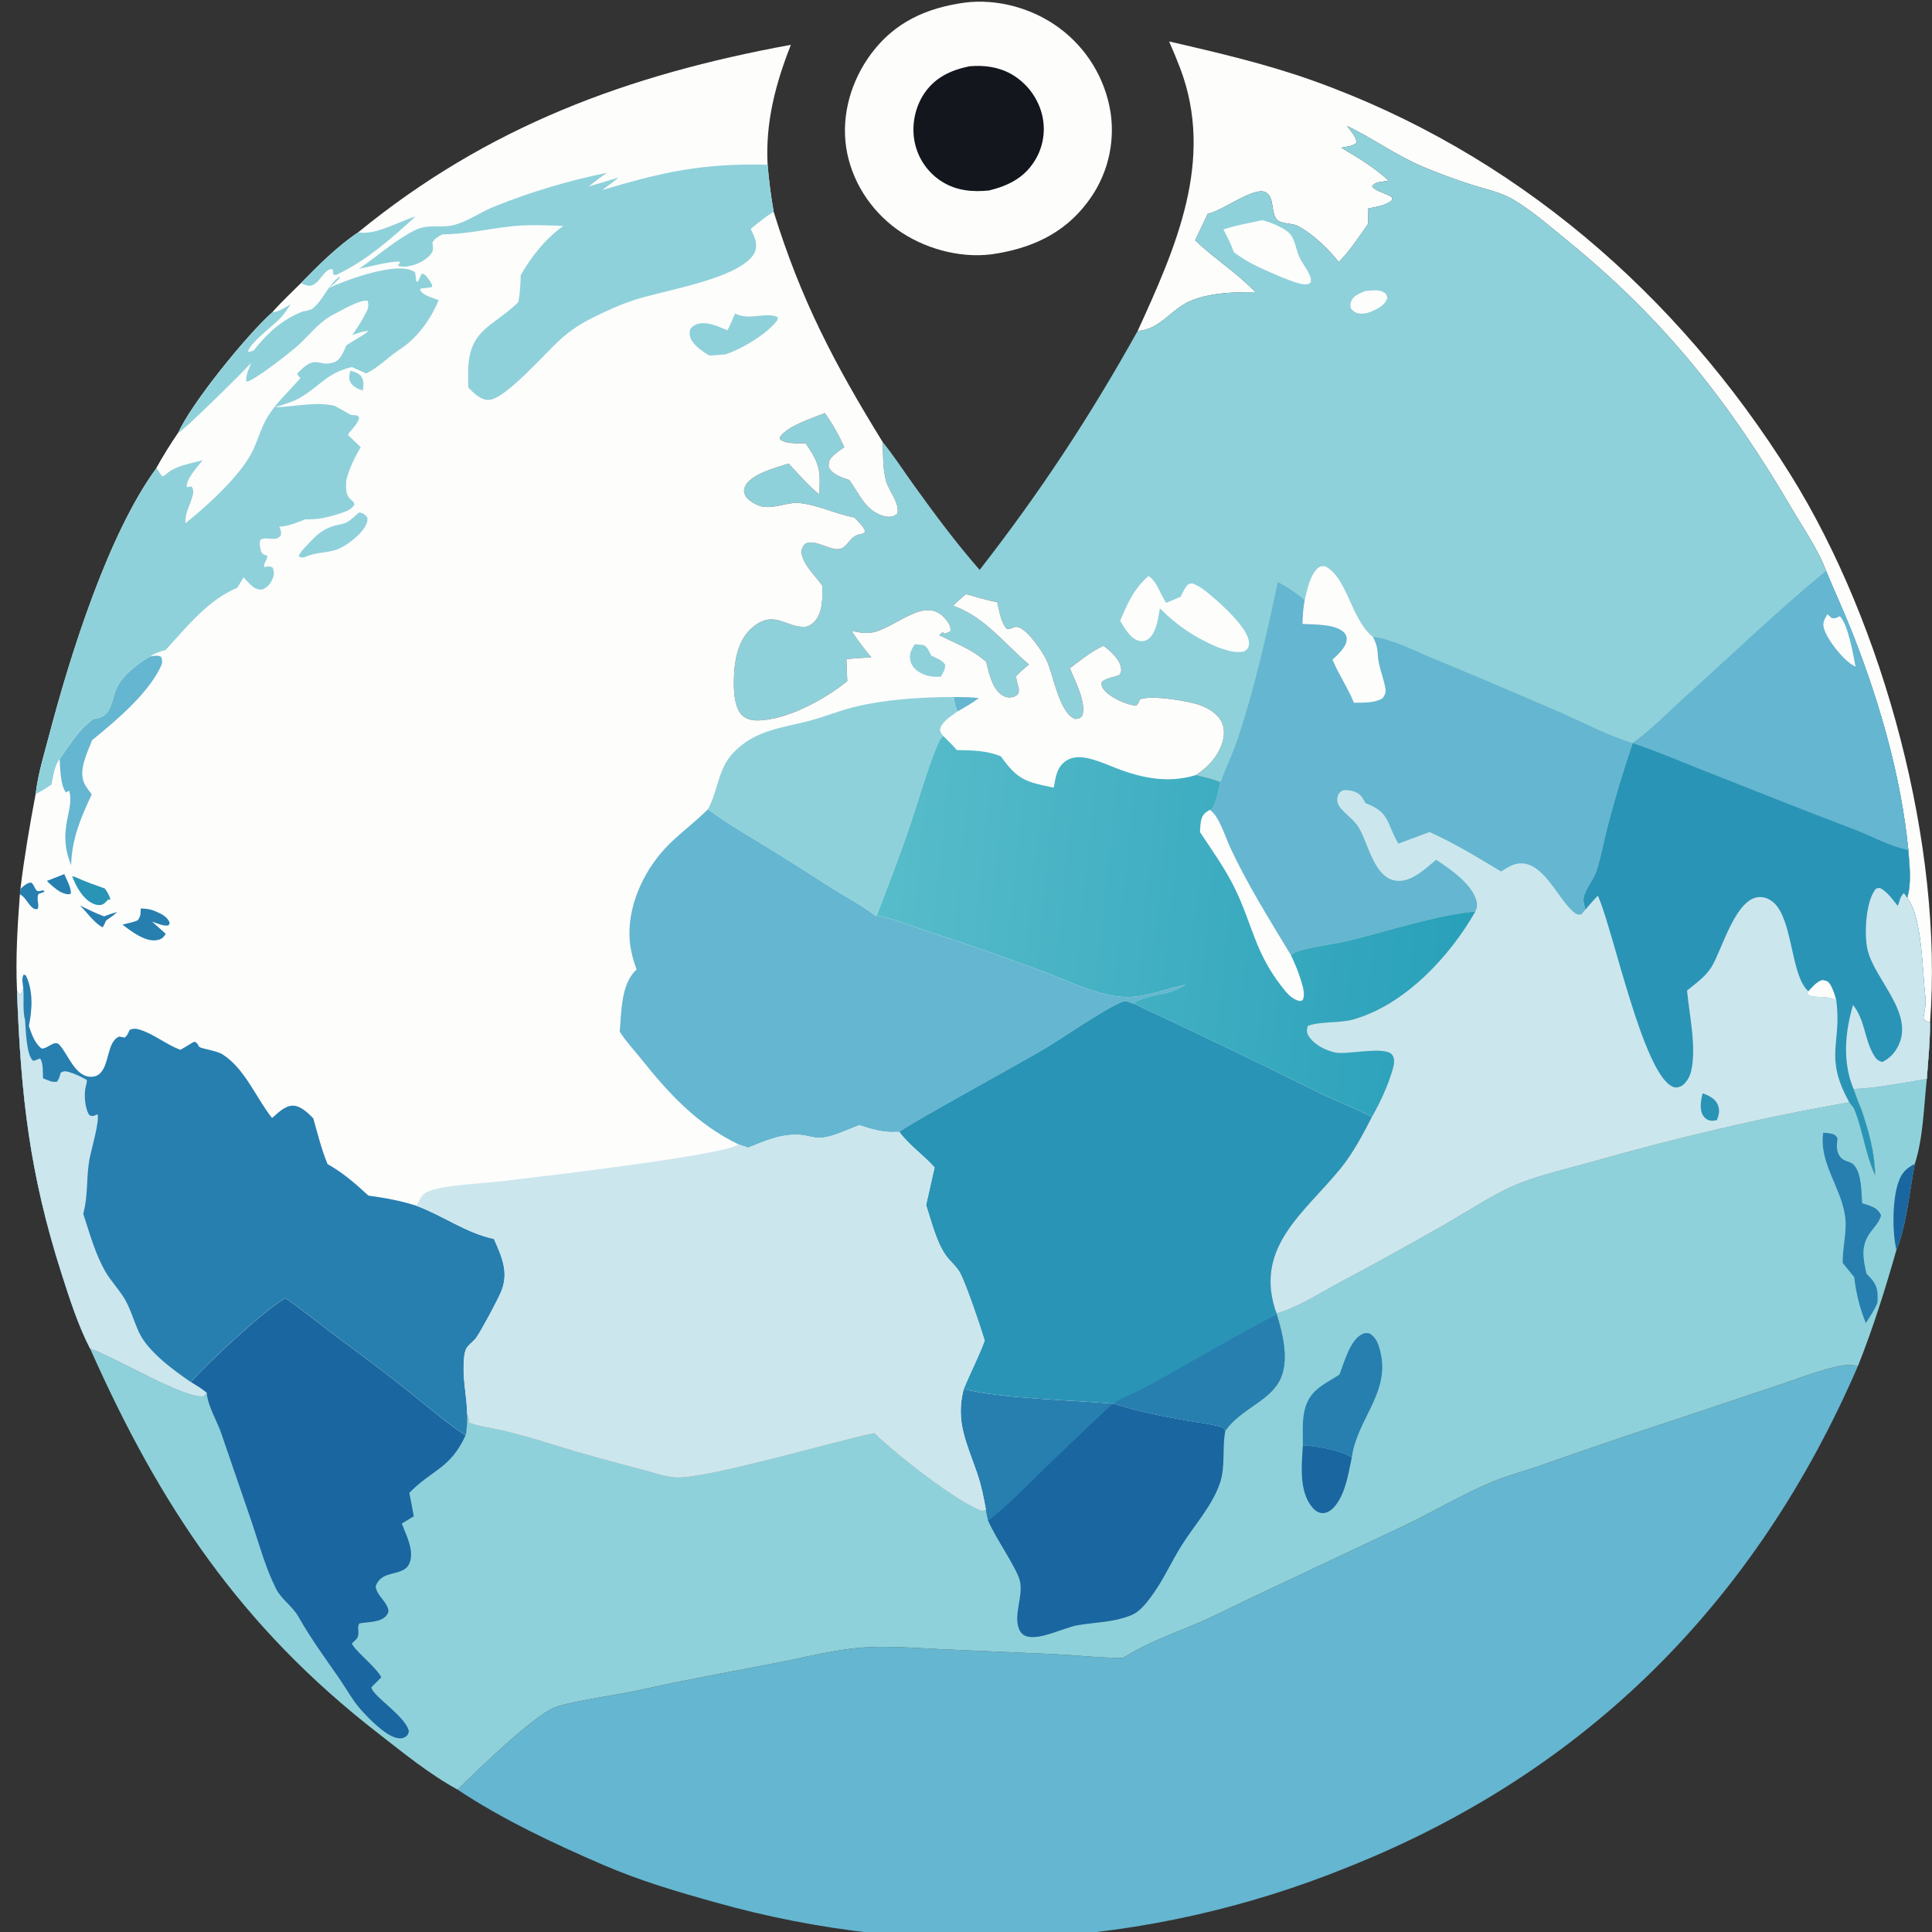 <?xml version="1.0" encoding="UTF-8" standalone="no"?>
<!-- Created with Inkscape (http://www.inkscape.org/) -->

<svg
   width="210mm"
   height="210mm"
   viewBox="0 0 210 210"
   version="1.1"
   id="svg1"
   xmlns="http://www.w3.org/2000/svg"
   xmlns:svg="http://www.w3.org/2000/svg">
  <rect x="0" y="0" width="210" height="210" fill="#333333" stroke="none"/>
  <defs
     id="defs1">
    <linearGradient
       id="gradient_0"
       gradientUnits="userSpaceOnUse"
       x1="679.013"
       y1="507.441"
       x2="478.434"
       y2="486.789"
       gradientTransform="matrix(0.316,0,0,0.315,-55.137,-55.898)">
      <stop
         offset="0"
         stop-color="#29A0BA"
         id="stop89" />
      <stop
         offset="1"
         stop-color="#57BCCA"
         id="stop90" />
    </linearGradient>
  </defs>
  <g
     id="layer1"
     style="display:inline;fill:#000000">
    <path
       fill="#fdfdfc"
       d="m 127.074,4.502 c 5.224,1.21 10.508,2.435 15.565,4.237 21.936,7.819 39.701,23.2 51.972,42.843 10.169,16.278 16.649,40.424 15.174,59.586 -0.35,-0.168 -0.571,-0.175 -0.723,-0.55 0.162,-0.816 0.302,-1.539 0.2,-2.376 -0.313,-2.582 -0.328,-8.694 -1.958,-10.634 0.492,-1.547 0.251,-3.61 0.123,-5.209 -0.773,-7.861 -3.055,-15.815 -5.909,-23.158 -0.937,-2.409 -2.03,-4.776 -3.023,-7.164 -0.827,-2.271 -2.465,-4.632 -3.687,-6.719 -6.775,-11.568 -13.843,-20.553 -24.257,-29.051 -1.906,-1.556 -3.887,-3.305 -6.001,-4.574 -1.454,-0.873 -3.099,-1.167 -4.693,-1.686 -1.749,-0.569 -3.52,-1.213 -5.215,-1.93 -2.879,-1.219 -5.406,-3.071 -8.218,-4.428 0.362,0.529 1.015,1.192 1.028,1.827 -0.417,0.384 -1.117,0.433 -1.664,0.54 1.877,1.12 3.562,2.102 5.176,3.602 -0.354,0.039 -0.721,0.068 -1.069,0.143 -0.358,0.078 -0.548,0.15 -0.756,0.46 0.456,0.593 1.565,0.712 2.192,1.214 l -0.011,0.272 c -0.605,0.579 -1.778,0.744 -2.586,0.907 l -0.017,1.668 c -1.011,1.433 -1.969,2.917 -3.206,4.168 -1.098,-1.423 -2.868,-3.12 -4.479,-3.942 -0.628,-0.32 -1.772,-0.179 -2.227,-0.67 -0.716,-0.773 -0.228,-2.448 -1.252,-2.986 -1.195,-0.628 -4.582,1.934 -6.065,2.289 l -0.204,0.047 -1.374,2.889 c 2.09,2.009 4.545,3.527 6.555,5.64 -2.299,-0.006 -4.913,0.042 -7.065,0.954 -2.158,0.915 -3.297,3.122 -5.739,3.261 4.134,-9.062 8.404,-18.565 4.612,-28.574 q -0.565,-1.462 -1.197,-2.895 z"
       id="path47"
       style="stroke-width:0.315" />
    <path
       fill="#fdfdfc"
       d="m 104.792,0.291 c 3.589,-0.465 7.419,0.592 10.325,2.733 q 0.279,0.205 0.548,0.424 0.269,0.219 0.526,0.45 0.258,0.232 0.504,0.476 0.246,0.244 0.48,0.5 0.234,0.256 0.455,0.523 0.221,0.266 0.429,0.544 0.208,0.277 0.402,0.564 0.194,0.287 0.373,0.583 0.18,0.296 0.345,0.601 0.165,0.305 0.315,0.617 0.15,0.312 0.284,0.631 0.134,0.319 0.253,0.645 0.119,0.325 0.221,0.656 0.103,0.331 0.189,0.666 0.086,0.335 0.156,0.675 0.07,0.339 0.123,0.681 0.047,0.32 0.077,0.642 0.031,0.322 0.045,0.645 0.015,0.323 0.013,0.646 -0.001,0.323 -0.019,0.646 -0.018,0.323 -0.052,0.644 -0.034,0.322 -0.084,0.641 -0.05,0.319 -0.115,0.636 -0.066,0.317 -0.147,0.629 -0.082,0.313 -0.178,0.621 -0.097,0.308 -0.209,0.612 -0.112,0.303 -0.24,0.6 -0.127,0.297 -0.269,0.588 -0.142,0.29 -0.298,0.574 -0.156,0.283 -0.326,0.558 -0.17,0.275 -0.354,0.541 -0.184,0.266 -0.38,0.523 c -2.606,3.469 -6.257,5.053 -10.455,5.642 -3.509,0.432 -7.391,-0.669 -10.242,-2.728 -2.894,-2.091 -4.959,-5.311 -5.505,-8.85 -0.557,-3.613 0.556,-7.353 2.731,-10.258 2.543,-3.397 5.96,-4.941 10.08,-5.519 z"
       id="path48"
       style="stroke-width:0.315" />
    <path
       fill="#13161c"
       d="m 105.382,7.205 c 1.583,-0.14 3.139,0.061 4.542,0.849 q 0.151,0.086 0.298,0.18 0.147,0.094 0.288,0.195 0.142,0.101 0.278,0.208 0.137,0.108 0.268,0.222 0.131,0.114 0.257,0.235 0.125,0.12 0.245,0.247 0.119,0.126 0.232,0.259 0.113,0.132 0.219,0.27 0.106,0.138 0.205,0.281 0.099,0.143 0.192,0.29 0.092,0.148 0.177,0.299 0.085,0.152 0.162,0.308 0.077,0.156 0.147,0.315 0.069,0.159 0.131,0.322 0.061,0.163 0.115,0.328 0.053,0.165 0.098,0.333 0.043,0.162 0.078,0.326 0.035,0.164 0.061,0.33 0.026,0.166 0.044,0.333 0.018,0.167 0.027,0.334 0.01,0.167 0.01,0.335 6.3e-4,0.168 -0.008,0.336 -0.009,0.167 -0.025,0.334 -0.017,0.167 -0.042,0.333 -0.025,0.166 -0.059,0.33 -0.034,0.164 -0.076,0.327 -0.042,0.162 -0.092,0.323 -0.05,0.16 -0.109,0.317 -0.059,0.157 -0.125,0.311 -0.067,0.154 -0.141,0.304 -0.074,0.15 -0.157,0.297 -0.082,0.146 -0.172,0.288 c -1.155,1.854 -2.886,2.685 -4.929,3.197 -1.813,0.186 -3.535,0.037 -5.119,-0.948 q -0.144,-0.09 -0.282,-0.187 -0.139,-0.097 -0.272,-0.201 -0.133,-0.104 -0.262,-0.214 -0.128,-0.111 -0.25,-0.228 -0.122,-0.117 -0.239,-0.24 -0.116,-0.123 -0.226,-0.252 -0.11,-0.129 -0.213,-0.263 -0.103,-0.134 -0.199,-0.273 -0.096,-0.139 -0.185,-0.283 -0.089,-0.144 -0.17,-0.293 -0.081,-0.148 -0.155,-0.301 -0.073,-0.152 -0.139,-0.308 -0.066,-0.156 -0.123,-0.315 -0.058,-0.159 -0.107,-0.321 -0.05,-0.161 -0.091,-0.326 -0.041,-0.164 -0.074,-0.33 c -0.357,-1.797 0.039,-3.796 1.079,-5.307 1.186,-1.724 2.9,-2.499 4.885,-2.909 z"
       id="path49"
       style="stroke-width:0.315" />
    <path
       fill="#65b6d0"
       d="m 122.072,180.213 c 2.617,-1.68 5.403,-2.631 8.236,-3.839 1.577,-0.673 3.117,-1.468 4.663,-2.212 l 17.906,-8.45 c 3.153,-1.52 6.272,-3.394 9.5,-4.715 1.568,-0.641 3.248,-1.067 4.848,-1.629 q 7.566,-2.667 15.191,-5.159 l 10.692,-3.579 c 2.066,-0.694 4.157,-1.503 6.272,-2.031 0.905,-0.226 1.653,-0.298 2.577,-0.136 -11.063,25.609 -29.511,44.174 -55.509,54.511 q -1.014,0.412 -2.036,0.802 -1.022,0.39 -2.052,0.76 -1.03,0.369 -2.067,0.717 -1.038,0.348 -2.082,0.675 -1.044,0.326 -2.095,0.631 -1.051,0.305 -2.108,0.588 -1.057,0.283 -2.12,0.544 -1.062,0.261 -2.13,0.501 -1.068,0.239 -2.14,0.456 -1.072,0.217 -2.149,0.412 -1.077,0.195 -2.157,0.368 -1.08,0.173 -2.164,0.323 -1.084,0.15 -2.17,0.279 -1.087,0.128 -2.176,0.234 -1.089,0.106 -2.18,0.189 -1.091,0.083 -2.184,0.144 -1.092,0.061 -2.186,0.099 -1.093,0.038 -2.187,0.054 -1.094,0.015 -2.188,0.009 -1.094,-0.008 -2.188,-0.036 -1.094,-0.03 -2.187,-0.082 -1.093,-0.052 -2.185,-0.127 -1.092,-0.075 -2.181,-0.172 -1.09,-0.097 -2.178,-0.217 -1.088,-0.12 -2.173,-0.262 -1.085,-0.142 -2.167,-0.306 -1.082,-0.164 -2.16,-0.351 -1.078,-0.187 -2.152,-0.395 -1.074,-0.209 -2.144,-0.44 -1.07,-0.231 -2.134,-0.484 -1.065,-0.253 -2.124,-0.528 -1.059,-0.275 -2.112,-0.571 c -4.192,-1.162 -8.234,-2.36 -12.239,-4.087 -5.332,-2.298 -10.971,-4.952 -15.808,-8.173 l 0.107,-0.106 c 2.315,-2.292 7.663,-7.456 10.206,-8.737 1.314,-0.662 7.295,-1.499 9.308,-1.95 5.059,-1.132 10.178,-2.049 15.269,-3.033 3.177,-0.614 6.501,-1.508 9.733,-1.658 2.666,-0.124 5.337,0.095 7.999,0.222 l 12.285,0.535 c 2.475,0.126 4.94,0.407 7.42,0.413 z"
       id="path50"
       style="stroke-width:0.315" />
    <path
       fill="#8fd1da"
       d="m 201.475,118.367 c 2.612,-0.094 5.375,-0.678 7.962,-1.091 -0.334,3.022 -0.375,6.319 -1.299,9.226 -0.571,2.835 -0.913,6.777 -2.005,9.364 -1.213,4.257 -2.534,8.483 -4.174,12.597 -0.924,-0.162 -1.672,-0.09 -2.577,0.136 -2.115,0.529 -4.206,1.337 -6.272,2.031 l -10.692,3.579 q -7.625,2.493 -15.191,5.159 c -1.6,0.562 -3.281,0.988 -4.848,1.629 -3.228,1.321 -6.347,3.194 -9.5,4.715 l -17.906,8.45 c -1.546,0.744 -3.085,1.539 -4.663,2.212 -2.833,1.208 -5.619,2.16 -8.236,3.839 -2.48,-0.004 -4.945,-0.286 -7.42,-0.413 l -12.285,-0.535 c -2.661,-0.126 -5.333,-0.346 -7.999,-0.222 -3.232,0.15 -6.556,1.044 -9.733,1.658 -5.091,0.984 -10.21,1.901 -15.269,3.033 -2.013,0.451 -7.995,1.288 -9.308,1.95 -2.543,1.28 -7.891,6.445 -10.206,8.737 l -0.107,0.106 c -3.154,-1.727 -5.903,-3.995 -8.731,-6.191 -14.866,-11.546 -23.628,-24.667 -31.221,-41.751 2.598,0.845 10.318,5.549 12.37,5.178 l 0.309,-0.338 c -0.5,-0.478 -1.146,-0.828 -1.73,-1.197 1.736,-2.028 8.069,-7.901 10.267,-9.13 1.637,1.099 3.161,2.362 4.737,3.547 2.791,2.096 5.599,4.149 8.335,6.32 2.134,1.693 4.245,3.561 6.526,5.043 0.18,-0.762 0.161,-1.531 0.172,-2.31 0.024,0.048 0.051,0.093 0.072,0.142 0.11,0.258 0.119,0.499 0.143,0.774 1.121,0.429 2.465,0.582 3.64,0.856 q 2.635,0.624 5.213,1.453 c 3.264,1.017 6.521,1.911 9.832,2.763 1.18,0.304 2.408,0.762 3.62,0.878 3.133,0.299 17.53,-3.968 21.74,-4.812 2.116,2.093 9.012,7.574 11.716,8.458 l 0.407,-0.117 c -0.239,-1.332 -0.502,-2.64 -0.94,-3.924 -1.139,-3.34 -2.398,-5.621 -1.472,-9.203 3.832,1.048 11.826,1.205 16.191,1.601 l 0.127,-0.003 c 2.548,0.84 5.312,1.367 7.953,1.842 1.127,0.202 2.347,0.307 3.446,0.619 0.406,0.115 0.49,0.136 0.725,0.477 1.637,-2.32 4.645,-3.143 5.858,-5.374 1.14,-2.098 0.387,-5.108 -0.273,-7.257 l -0.012,-0.116 c 2.244,-0.619 4.498,-2.092 6.548,-3.197 q 5.942,-3.16 11.785,-6.501 c 2.161,-1.235 4.303,-2.657 6.528,-3.762 2.818,-1.399 6.206,-2.109 9.226,-2.965 9.322,-2.643 18.604,-4.869 28.155,-6.518 l 0.494,0.634 c 0.987,2.373 1.234,4.973 2.317,7.286 -0.04,-2.53 -0.704,-4.799 -1.5,-7.176 -0.327,-0.705 -0.572,-1.461 -0.844,-2.189 z"
       id="path51"
       style="stroke-width:0.315" />
    <path
       fill="#1a66a0"
       d="m 206.132,135.866 c -0.459,-1.947 -0.442,-5.299 0.162,-7.194 0.358,-1.125 0.805,-1.632 1.844,-2.17 -0.571,2.835 -0.913,6.777 -2.005,9.364 z"
       id="path52"
       style="stroke-width:0.315" />
    <path
       fill="#1a66a0"
       d="m 141.616,157.097 c 1.706,0.138 3.839,0.427 5.321,1.325 -0.366,1.69 -0.658,3.768 -1.736,5.164 -0.344,0.445 -0.844,0.89 -1.442,0.885 -0.437,-0.003 -0.799,-0.263 -1.076,-0.578 -1.521,-1.733 -1.197,-4.659 -1.066,-6.796 z"
       id="path53"
       style="stroke-width:0.315" />
    <path
       fill="#277fb0"
       d="m 198.177,123.121 c 0.271,0.022 0.556,0.035 0.822,0.09 0.392,0.082 0.52,0.184 0.737,0.509 -0.072,0.555 -0.157,1.155 0.088,1.68 0.203,0.435 0.414,0.627 0.869,0.796 0.306,0.114 0.59,0.184 0.822,0.435 0.851,0.915 0.804,2.985 0.893,4.156 q 0.442,0.121 0.871,0.282 c 0.587,0.224 0.93,0.477 1.188,1.041 -0.183,0.761 -0.858,1.367 -1.282,2.012 -0.953,1.449 -0.648,2.726 -0.317,4.305 q 0.225,0.228 0.44,0.465 c 0.817,0.911 0.818,1.53 0.764,2.712 -0.336,0.799 -0.791,1.488 -1.264,2.208 -0.679,-1.668 -1.048,-3.213 -1.265,-4.998 l -1.249,-1.533 c -0.039,-1.692 0.49,-3.383 0.261,-5.073 -0.425,-3.135 -2.852,-5.808 -2.379,-9.087 z"
       id="path54"
       style="stroke-width:0.315" />
    <path
       fill="#277fb0"
       d="m 145.584,149.421 c 0.528,-1.306 1.138,-3.792 2.522,-4.426 0.302,-0.138 0.42,-0.091 0.74,-0.069 0.745,0.449 0.978,1.143 1.181,1.951 1.133,4.504 -2.541,7.365 -3.089,11.544 -1.481,-0.898 -3.614,-1.186 -5.321,-1.325 0.012,-1.969 -0.267,-4.238 1.215,-5.774 0.755,-0.782 1.843,-1.313 2.753,-1.901 z"
       id="path55"
       style="stroke-width:0.315" />
    <path
       fill="#1a66a0"
       d="m 104.751,150.967 c 3.832,1.048 11.826,1.205 16.191,1.601 l 0.127,-0.003 c 2.548,0.84 5.312,1.367 7.953,1.842 1.127,0.202 2.347,0.307 3.446,0.619 0.406,0.115 0.49,0.136 0.725,0.477 l -0.038,0.214 c -0.304,1.768 0.032,3.675 -0.519,5.385 -0.819,2.541 -2.9,4.77 -4.29,7.027 -1.015,1.647 -1.832,3.442 -2.94,5.027 -0.486,0.695 -1.115,1.536 -1.797,2.044 -0.511,0.381 -1.185,0.579 -1.793,0.744 -1.505,0.408 -3.128,0.44 -4.665,0.71 -1.559,0.274 -4.021,1.627 -5.539,1.215 -0.378,-0.103 -0.694,-0.409 -0.839,-0.775 -0.651,-1.634 0.49,-3.584 0.078,-5.282 -0.333,-1.373 -2.674,-4.677 -3.442,-6.516 l -0.244,-1.202 c -0.239,-1.332 -0.502,-2.64 -0.94,-3.924 -1.139,-3.34 -2.398,-5.621 -1.472,-9.203 z"
       id="path56"
       style="stroke-width:0.315" />
    <path
       fill="#277fb0"
       d="m 104.751,150.967 c 3.832,1.048 11.826,1.205 16.191,1.601 q -3.573,3.36 -7.108,6.76 c -2.104,2.049 -4.1,4.159 -6.426,5.968 l -0.244,-1.202 c -0.239,-1.332 -0.502,-2.64 -0.94,-3.924 -1.139,-3.34 -2.398,-5.621 -1.472,-9.203 z"
       id="path57"
       style="stroke-width:0.315" />
    <path
       fill="#1a66a0"
       d="m 31.011,141.098 c 1.637,1.099 3.161,2.362 4.737,3.547 2.791,2.096 5.599,4.149 8.335,6.32 2.134,1.693 4.245,3.561 6.526,5.043 -1.686,3.671 -3.644,3.715 -6.116,6.258 0.174,0.845 0.323,1.697 0.482,2.545 l -1.299,0.791 c 0.467,1.255 1.403,2.978 0.821,4.337 -0.461,1.077 -1.848,0.932 -2.755,1.418 -0.447,0.24 -0.764,0.603 -0.911,1.087 0.126,0.897 0.917,1.417 1.269,2.199 0.144,0.32 0.177,0.57 -0.026,0.867 -0.589,0.863 -2.094,0.778 -3.016,0.949 -0.228,0.438 -0.078,0.646 -0.102,1.117 -0.027,0.545 -0.344,0.699 -0.715,1.057 0.363,0.833 2.346,2.317 3.091,3.486 l 0.121,0.194 -1.079,1.076 c 0.017,0.903 3.749,3.159 4.074,4.809 -0.087,0.243 -0.084,0.374 -0.304,0.534 -0.334,0.243 -0.614,0.26 -1.012,0.176 -1.303,-0.276 -3.207,-2.257 -4.065,-3.259 -0.805,-0.94 -1.421,-2.088 -2.124,-3.107 -1.564,-2.266 -3.138,-4.397 -4.5,-6.804 -0.663,-1.172 -1.826,-1.851 -2.425,-3.025 -1.118,-2.19 -1.816,-4.742 -2.59,-7.068 l -3.407,-9.929 c -0.486,-1.375 -1.411,-2.835 -1.55,-4.289 -0.5,-0.478 -1.146,-0.827 -1.73,-1.197 1.736,-2.028 8.069,-7.901 10.267,-9.13 z"
       id="path58"
       style="stroke-width:0.315" />
    <path
       fill="#8fd1da"
       d="m 146.424,13.688 c 2.812,1.357 5.339,3.209 8.218,4.428 1.695,0.717 3.465,1.361 5.215,1.93 1.595,0.518 3.24,0.813 4.693,1.686 2.114,1.27 4.094,3.019 6.001,4.574 10.413,8.498 17.481,17.483 24.257,29.051 1.222,2.087 2.86,4.448 3.687,6.719 0.993,2.388 2.086,4.755 3.023,7.164 2.855,7.343 5.136,15.297 5.909,23.158 0.128,1.599 0.369,3.662 -0.123,5.209 1.63,1.94 1.645,8.052 1.958,10.634 0.101,0.837 -0.038,1.56 -0.2,2.376 0.152,0.375 0.372,0.382 0.723,0.55 0.017,2.064 -0.209,4.055 -0.347,6.108 -2.588,0.413 -5.35,0.997 -7.962,1.091 0.272,0.728 0.517,1.484 0.844,2.189 0.796,2.377 1.46,4.646 1.5,7.176 -1.083,-2.313 -1.33,-4.913 -2.317,-7.286 l -0.494,-0.634 c -9.551,1.65 -18.834,3.875 -28.155,6.518 -3.02,0.856 -6.408,1.566 -9.226,2.965 -2.224,1.105 -4.367,2.527 -6.528,3.762 q -5.843,3.341 -11.785,6.501 c -2.05,1.105 -4.305,2.578 -6.548,3.197 -0.076,-0.192 -0.147,-0.38 -0.208,-0.578 -2.068,-6.8 3.395,-10.523 7.159,-15.172 1.384,-1.71 2.398,-3.658 3.407,-5.601 0.89,-1.536 1.812,-3.54 2.278,-5.249 0.137,-0.502 0.243,-0.993 -0.05,-1.462 -0.646,-1.035 -4.864,-0.036 -6.133,-0.268 -1.089,-0.2 -2.495,-0.911 -3.041,-1.926 -0.191,-0.355 -0.122,-0.612 -0.027,-0.979 1.267,-0.52 3.415,-0.279 4.912,-0.696 5.597,-1.559 10.519,-6.844 13.299,-11.734 -3.524,0.197 -9.919,2.223 -13.626,3.122 -1.846,0.447 -3.803,0.631 -5.616,1.167 -0.33,0.098 -0.539,0.242 -0.797,0.461 -2.346,-3.902 -4.755,-7.701 -6.663,-11.845 -0.494,-1.074 -1.185,-3.358 -2.177,-3.968 l 0.157,-0.004 c 0.535,-0.347 0.831,-2.286 1.032,-3.005 -0.879,-0.348 -1.784,-0.548 -2.702,-0.763 1.078,-0.681 2.128,-1.721 2.65,-2.896 0.395,-0.89 0.611,-1.915 0.188,-2.836 -0.426,-0.925 -1.386,-1.498 -2.3,-1.853 -1.235,-0.479 -5.415,-1.156 -6.612,-0.654 -0.118,0.337 -0.134,0.435 -0.414,0.674 -1.024,-0.053 -2.798,-0.894 -3.452,-1.67 -0.26,-0.309 -0.31,-0.49 -0.278,-0.881 0.447,-0.463 1.332,-0.51 1.935,-0.784 0.162,-0.298 0.219,-0.385 0.169,-0.736 -0.14,-0.99 -1.164,-1.872 -1.913,-2.431 -1.325,0.605 -2.49,1.578 -3.656,2.442 0.572,1.419 1.798,3.673 1.359,5.165 -0.325,0.313 -0.334,0.309 -0.784,0.356 -1.695,-0.648 -2.331,-4.601 -3.028,-6.217 -0.321,-0.743 -0.846,-1.497 -1.338,-2.142 -0.378,-0.497 -1.362,-1.684 -2.061,-1.657 -0.394,0.015 -0.508,0.288 -1.001,0.218 -0.659,-0.712 -0.815,-1.981 -1.038,-2.906 -1.146,-0.201 -2.267,-0.551 -3.385,-0.867 -0.498,0.377 -0.953,0.826 -1.415,1.246 3.535,1.304 5.467,4.042 8.246,6.395 -0.494,0.41 -0.967,0.808 -1.402,1.282 0.028,0.263 0.063,0.493 0.136,0.748 0.124,0.433 0.243,0.701 0.098,1.152 -0.23,0.2 -0.275,0.276 -0.584,0.354 -0.454,0.115 -0.813,0.031 -1.206,-0.225 -1.042,-0.677 -1.406,-2.465 -1.687,-3.588 -1.55,-1.401 -3.284,-1.978 -5.11,-2.909 l 0.36,-0.331 0.209,0.17 c 0.279,-0.069 0.446,-0.136 0.677,-0.308 -0.01,-0.467 -0.114,-0.691 -0.395,-1.077 -2.269,-3.117 -5.569,0.927 -8.334,1.289 -0.681,0.089 -1.382,-0.075 -2.049,-0.202 0.666,1.007 1.371,1.942 2.142,2.871 q -1.351,0.074 -2.699,0.19 l 0.095,2.397 c -2.432,1.972 -6.587,4.265 -9.798,4.27 -0.635,6.3e-4 -1.253,-0.16 -1.7,-0.635 -0.903,-0.963 -0.874,-3.247 -0.796,-4.506 0.112,-1.804 0.559,-3.789 2.018,-4.994 2.357,-1.947 3.651,0.097 5.723,-0.041 0.351,-0.023 0.754,-0.317 0.988,-0.563 0.939,-0.987 0.869,-2.636 0.855,-3.902 -0.707,-1.027 -1.802,-1.975 -2.175,-3.19 -0.124,-0.405 -0.122,-0.763 0.115,-1.127 0.699,-1.074 2.782,0.431 3.756,0.349 1.173,-0.099 1.116,-1.45 2.567,-1.668 0.268,-0.04 0.112,0.022 0.39,-0.243 -0.13,-0.569 -0.78,-1.113 -1.171,-1.539 -2,-0.366 -3.887,-1.342 -5.91,-1.561 -1.365,-0.149 -2.736,0.644 -4.132,0.368 -0.547,-0.108 -1.564,-0.665 -1.812,-1.188 -0.172,-0.362 -0.184,-0.595 -0.031,-0.965 0.567,-1.37 3.415,-2.086 4.73,-2.515 1.1,1.151 2.106,2.364 3.352,3.365 0.021,-0.964 0.127,-2.044 -0.134,-2.982 -0.02,-0.072 -0.045,-0.143 -0.066,-0.214 -0.263,-0.882 -0.795,-1.617 -1.297,-2.379 -0.731,0.021 -2.051,0.078 -2.666,-0.343 -0.158,-0.108 -0.107,-0.106 -0.131,-0.322 0.822,-1.226 3.518,-2.04 4.882,-2.616 0.851,1.169 1.524,2.402 2.125,3.715 -0.48,0.324 -1.034,0.692 -1.411,1.134 -0.301,0.353 -0.305,0.611 -0.29,1.052 0.489,0.849 1.393,1.069 2.258,1.39 0.51,0.74 0.95,1.529 1.481,2.257 0.641,0.88 1.552,1.594 2.668,1.722 0.419,0.048 0.717,-0.074 1.052,-0.319 0.277,-1.126 -0.811,-2.321 -1.159,-3.376 -0.442,-1.337 -0.375,-3.025 -0.44,-4.432 1.221,1.499 2.296,3.168 3.426,4.739 2.264,3.146 4.57,6.252 7.123,9.172 6.596,-8.479 11.94,-16.583 17.174,-25.976 2.442,-0.139 3.581,-2.346 5.739,-3.261 2.152,-0.912 4.766,-0.96 7.065,-0.954 -2.01,-2.113 -4.465,-3.632 -6.555,-5.64 l 1.374,-2.889 0.204,-0.047 c 1.482,-0.355 4.87,-2.917 6.065,-2.289 1.024,0.538 0.537,2.213 1.252,2.986 0.454,0.491 1.599,0.35 2.227,0.67 1.612,0.821 3.381,2.519 4.479,3.942 1.237,-1.251 2.195,-2.735 3.206,-4.168 l 0.017,-1.668 c 0.808,-0.163 1.981,-0.328 2.586,-0.907 l 0.011,-0.272 c -0.626,-0.502 -1.736,-0.621 -2.192,-1.214 0.208,-0.31 0.398,-0.383 0.756,-0.46 0.348,-0.075 0.715,-0.104 1.069,-0.143 -1.614,-1.5 -3.299,-2.482 -5.176,-3.602 0.547,-0.107 1.246,-0.156 1.664,-0.54 -0.014,-0.634 -0.666,-1.297 -1.028,-1.827 z"
       id="path59"
       style="stroke-width:0.315" />
    <path
       fill="#fdfdfc"
       d="m 148.38,31.64 c 0.569,-0.05 1.338,-0.186 1.874,0.055 0.409,0.184 0.446,0.306 0.542,0.698 -0.333,0.896 -1.037,1.141 -1.836,1.512 -0.357,0.137 -0.665,0.195 -1.045,0.182 -0.51,-0.018 -0.749,-0.196 -1.085,-0.558 -0.042,-0.3 -0.093,-0.415 0.012,-0.711 0.245,-0.693 0.918,-0.909 1.538,-1.178 z"
       id="path60"
       style="stroke-width:0.315" />
    <path
       fill="#fdfdfc"
       d="m 137.217,23.934 c 0.893,0.226 2.582,0.879 3.117,1.64 0.448,0.638 0.583,1.674 0.915,2.399 0.344,0.751 0.942,1.387 1.197,2.178 0.066,0.205 0.054,0.37 0.008,0.576 -0.095,0.049 -0.183,0.117 -0.286,0.146 -0.682,0.196 -2.183,-0.501 -2.852,-0.738 -1.798,-0.79 -3.681,-1.503 -5.218,-2.754 -0.274,-0.857 -0.706,-1.643 -1.117,-2.44 1.376,-0.457 2.82,-0.71 4.237,-1.006 z"
       id="path61"
       style="stroke-width:0.315" />
    <path
       fill="#fdfdfc"
       d="m 124.835,62.614 c 0.899,0.574 1.219,1.8 1.767,2.667 l 0.159,0.246 1.562,-0.656 c 0.166,-0.332 0.327,-0.69 0.532,-1 0.21,-0.317 0.35,-0.417 0.731,-0.464 0.74,0.279 1.328,0.715 1.926,1.222 1.121,0.952 4.364,3.748 4.244,5.372 -0.036,0.485 -0.157,0.527 -0.515,0.805 -1.05,0.219 -1.862,-0.123 -2.851,-0.444 -2.5,-1.062 -4.411,-2.324 -6.318,-4.244 -0.196,1.056 -0.322,2.527 -1.184,3.28 -0.301,0.263 -0.656,0.347 -1.049,0.261 -0.976,-0.212 -1.589,-1.411 -2.085,-2.177 0.802,-1.886 1.496,-3.491 3.082,-4.869 z"
       id="path62"
       style="stroke-width:0.315" />
    <path
       fill="#65b6d0"
       d="m 141.814,65.223 c 0.239,-1.057 0.621,-2.915 1.546,-3.567 0.234,-0.165 0.396,-0.112 0.669,-0.114 2.436,1.227 2.799,5.742 5.196,7.679 2.122,0.247 4.514,1.512 6.497,2.328 q 6.915,2.865 13.78,5.845 c 2.591,1.132 5.258,2.547 7.954,3.387 q -1.537,4.495 -2.732,9.094 c -0.403,1.546 -0.687,3.164 -1.157,4.687 -0.311,1.006 -1.249,2.047 -1.436,3.03 -0.07,0.366 0.114,0.921 0.192,1.285 l -0.445,0.534 c -0.407,0.032 -0.564,-0.036 -0.879,-0.307 -1.711,-1.475 -3.192,-5.373 -5.795,-5.251 -0.754,0.035 -1.418,0.504 -2.046,0.882 -2.551,-1.538 -5.051,-3.062 -7.769,-4.291 l -3.394,1.262 -0.092,-0.159 c -1.219,-2.15 -0.844,-3.251 -3.485,-4.243 -0.03,-0.055 -0.059,-0.11 -0.089,-0.165 -0.353,-0.642 -0.576,-0.944 -1.308,-1.148 -0.38,-0.106 -0.667,-0.118 -1.055,-0.077 -0.323,0.207 -0.456,0.275 -0.562,0.675 -0.126,0.473 0.029,0.897 0.331,1.257 0.576,0.687 1.454,1.284 1.928,2.04 1.117,1.782 1.723,5.869 4.418,5.855 1.517,-0.007 2.924,-1.383 4.026,-2.298 1.512,0.991 4.08,2.75 4.421,4.644 0.066,0.366 0.004,0.675 -0.165,1.002 -3.524,0.197 -9.919,2.223 -13.626,3.122 -1.846,0.447 -3.803,0.631 -5.616,1.167 -0.33,0.097 -0.539,0.242 -0.797,0.461 -2.346,-3.902 -4.755,-7.701 -6.663,-11.845 -0.494,-1.074 -1.185,-3.358 -2.177,-3.968 l 0.157,-0.004 c 0.535,-0.347 0.831,-2.286 1.032,-3.005 0.571,-1.578 1.317,-3.08 1.852,-4.68 1.855,-5.544 3.149,-11.357 4.368,-17.07 1.062,0.537 2.003,1.207 2.922,1.956 z"
       id="path63"
       style="stroke-width:0.315" />
    <path
       fill="#fdfdfc"
       d="m 141.814,65.223 c 0.239,-1.057 0.621,-2.915 1.546,-3.567 0.234,-0.165 0.396,-0.112 0.669,-0.114 2.436,1.227 2.799,5.742 5.196,7.679 0.341,0.642 0.496,1.159 0.529,1.885 0.057,1.262 0.556,2.326 0.804,3.545 0.113,0.553 0.042,0.784 -0.268,1.245 -0.928,0.549 -2.078,0.466 -3.126,0.49 -0.643,-1.625 -1.666,-3.06 -2.323,-4.685 0.555,-0.524 1.466,-1.325 1.539,-2.141 0.023,-0.255 -0.028,-0.498 -0.187,-0.697 -0.849,-1.071 -3.33,-0.964 -4.613,-1.047 0.011,-0.893 0.077,-1.713 0.235,-2.593 z"
       id="path64"
       style="stroke-width:0.315" />
    <path
       fill="#cce6ed"
       d="m 177.455,80.782 c 2.086,-1.465 4.016,-3.491 5.915,-5.197 5.004,-4.495 9.915,-9.254 15.123,-13.508 0.993,2.388 2.086,4.755 3.023,7.164 2.855,7.343 5.136,15.297 5.909,23.158 0.128,1.599 0.369,3.662 -0.123,5.209 1.63,1.94 1.645,8.052 1.958,10.634 0.101,0.837 -0.038,1.56 -0.2,2.376 0.152,0.375 0.372,0.382 0.723,0.55 0.017,2.064 -0.209,4.055 -0.347,6.108 -2.588,0.413 -5.35,0.997 -7.962,1.091 0.272,0.728 0.517,1.484 0.844,2.189 0.796,2.377 1.46,4.646 1.5,7.176 -1.083,-2.313 -1.33,-4.913 -2.317,-7.286 l -0.494,-0.634 c -9.551,1.65 -18.834,3.875 -28.155,6.518 -3.02,0.856 -6.408,1.566 -9.226,2.965 -2.224,1.105 -4.367,2.527 -6.528,3.762 q -5.843,3.341 -11.785,6.501 c -2.05,1.105 -4.305,2.578 -6.548,3.197 -0.076,-0.192 -0.147,-0.38 -0.208,-0.578 -2.068,-6.8 3.395,-10.523 7.159,-15.172 1.384,-1.71 2.398,-3.658 3.407,-5.601 0.89,-1.536 1.812,-3.54 2.278,-5.249 0.137,-0.502 0.243,-0.993 -0.05,-1.462 -0.646,-1.035 -4.864,-0.036 -6.133,-0.268 -1.089,-0.2 -2.495,-0.911 -3.041,-1.926 -0.191,-0.355 -0.122,-0.612 -0.027,-0.979 1.267,-0.52 3.415,-0.279 4.912,-0.696 5.597,-1.559 10.519,-6.844 13.299,-11.734 0.169,-0.327 0.231,-0.636 0.165,-1.002 -0.341,-1.894 -2.909,-3.654 -4.421,-4.644 -1.103,0.915 -2.51,2.29 -4.026,2.298 -2.695,0.014 -3.301,-4.073 -4.418,-5.855 -0.473,-0.755 -1.352,-1.353 -1.928,-2.04 -0.303,-0.36 -0.457,-0.784 -0.331,-1.257 0.106,-0.4 0.239,-0.467 0.562,-0.675 0.388,-0.04 0.675,-0.029 1.055,0.077 0.732,0.204 0.955,0.506 1.308,1.148 0.03,0.055 0.059,0.11 0.089,0.165 2.641,0.991 2.266,2.093 3.485,4.243 l 0.092,0.159 3.394,-1.262 c 2.718,1.229 5.218,2.753 7.769,4.291 0.628,-0.378 1.292,-0.846 2.046,-0.882 2.603,-0.122 4.084,3.776 5.795,5.251 0.315,0.271 0.472,0.339 0.879,0.307 l 0.445,-0.534 c -0.079,-0.365 -0.262,-0.919 -0.192,-1.285 0.187,-0.983 1.125,-2.025 1.436,-3.03 0.47,-1.523 0.754,-3.141 1.157,-4.687 q 1.195,-4.598 2.732,-9.094 z"
       id="path65"
       style="stroke-width:0.315" />
    <path
       fill="#2a94b6"
       d="m 185.06,118.838 c 0.587,0.191 1.344,0.555 1.613,1.152 0.307,0.681 0.186,1.091 -0.046,1.76 -0.172,0.029 -0.419,0.088 -0.6,0.072 -0.384,-0.034 -0.687,-0.228 -0.898,-0.55 -0.446,-0.68 -0.236,-1.705 -0.068,-2.435 z"
       id="path66"
       style="stroke-width:0.315" />
    <path
       fill="#2a94b6"
       d="m 177.455,80.782 c 2.086,-1.465 4.016,-3.491 5.915,-5.197 5.004,-4.495 9.915,-9.254 15.123,-13.508 0.993,2.388 2.086,4.755 3.023,7.164 2.855,7.343 5.136,15.297 5.909,23.158 0.128,1.599 0.369,3.662 -0.123,5.209 1.63,1.94 1.645,8.052 1.958,10.634 0.101,0.837 -0.038,1.56 -0.2,2.376 0.152,0.375 0.372,0.382 0.723,0.55 0.017,2.064 -0.209,4.055 -0.347,6.108 -2.588,0.413 -5.35,0.997 -7.962,1.091 0.272,0.728 0.517,1.484 0.844,2.189 0.796,2.377 1.46,4.646 1.5,7.176 -1.083,-2.313 -1.33,-4.913 -2.317,-7.286 l -0.494,-0.634 c -2.782,-5.05 -0.782,-6.369 -1.412,-11.084 -0.026,-0.012 -0.052,-0.023 -0.078,-0.035 -0.664,-0.323 -1.215,-0.309 -1.935,-0.342 -0.453,-0.021 -0.871,-0.014 -1.191,-0.364 l 0.169,-0.245 c -1.811,-1.588 -1.67,-6.953 -3.393,-9.225 -0.423,-0.557 -1.029,-0.966 -1.742,-1.01 -2.734,-0.168 -4.227,5.752 -5.42,7.647 -0.633,1.004 -1.719,1.773 -2.63,2.511 0.252,2.718 1.051,6.128 0.443,8.786 -0.129,0.566 -0.584,1.401 -1.148,1.641 -0.368,0.157 -0.632,0.157 -0.988,-0.039 -3.131,-1.724 -6.254,-16.546 -7.903,-20.47 l -0.094,-0.22 c -0.489,0.474 -0.92,0.999 -1.363,1.515 -0.079,-0.365 -0.262,-0.919 -0.192,-1.285 0.187,-0.983 1.125,-2.025 1.436,-3.03 0.47,-1.523 0.754,-3.141 1.157,-4.687 q 1.195,-4.598 2.732,-9.094 z"
       id="path67"
       style="stroke-width:0.315" />
    <path
       fill="#fdfdfc"
       d="m 196.561,107.742 c 0.459,-0.475 0.876,-1.034 1.53,-1.218 0.418,0.074 0.615,0.109 0.849,0.491 0.313,0.511 0.503,1.138 0.656,1.714 -0.026,-0.012 -0.052,-0.023 -0.078,-0.035 -0.664,-0.323 -1.215,-0.309 -1.935,-0.342 -0.453,-0.021 -0.871,-0.014 -1.191,-0.364 z"
       id="path68"
       style="stroke-width:0.315" />
    <path
       fill="#cce6ed"
       d="m 201.418,109.233 c 1.329,1.694 1.212,3.671 2.241,5.425 0.256,0.437 0.455,0.66 0.951,0.77 0.608,-0.301 1.12,-0.747 1.487,-1.324 2.376,-3.732 -2.403,-7.57 -3.125,-10.972 -0.346,-1.628 -0.177,-5.021 0.84,-6.413 0.156,-0.213 0.283,-0.166 0.524,-0.201 0.822,0.404 1.363,1.248 1.939,1.944 0.214,-0.487 0.253,-1.031 0.67,-1.377 0.146,0.175 0.245,0.327 0.359,0.522 1.63,1.94 1.645,8.052 1.958,10.634 0.101,0.837 -0.038,1.56 -0.2,2.376 0.152,0.375 0.372,0.382 0.723,0.55 0.017,2.064 -0.209,4.055 -0.347,6.108 -2.588,0.413 -5.35,0.997 -7.962,1.091 -1.226,-2.904 -0.931,-6.193 -0.057,-9.134 z"
       id="path69"
       style="stroke-width:0.315" />
    <path
       fill="#65b6d0"
       d="m 177.455,80.782 c 2.086,-1.465 4.016,-3.491 5.915,-5.197 5.004,-4.495 9.915,-9.254 15.123,-13.508 0.993,2.388 2.086,4.755 3.023,7.164 2.855,7.343 5.136,15.297 5.909,23.158 -1.979,-0.386 -4.093,-1.573 -5.997,-2.29 -5.428,-2.046 -10.813,-4.219 -16.212,-6.339 -2.57,-1.009 -5.14,-2.124 -7.761,-2.988 z"
       id="path70"
       style="stroke-width:0.315" />
    <path
       fill="#fdfdfc"
       d="m 198.629,66.767 0.453,0.407 c 0.418,0.091 0.508,-0.014 0.902,-0.196 0.896,0.882 1.455,4.202 1.709,5.486 -0.052,-0.023 -0.107,-0.042 -0.157,-0.07 -1.194,-0.662 -2.907,-2.803 -3.292,-4.121 -0.175,-0.601 0.103,-0.999 0.385,-1.506 z"
       id="path71"
       style="stroke-width:0.315" />
    <path
       fill="#fdfdfc"
       d="M 38.921,25.261 C 53.02,13.728 68.227,8.121 85.964,4.872 84.293,9.119 83.187,13.306 83.436,17.906 q 0.21,2.573 0.66,5.116 c 2.954,9.554 6.589,16.498 11.839,25.014 0.065,1.407 -0.002,3.095 0.44,4.432 0.349,1.055 1.436,2.251 1.159,3.376 -0.335,0.245 -0.632,0.366 -1.052,0.319 -1.116,-0.127 -2.027,-0.841 -2.668,-1.722 -0.53,-0.728 -0.97,-1.517 -1.481,-2.257 -0.866,-0.322 -1.769,-0.541 -2.258,-1.39 -0.014,-0.442 -0.011,-0.699 0.29,-1.052 0.377,-0.442 0.931,-0.81 1.411,-1.134 -0.601,-1.313 -1.274,-2.545 -2.125,-3.715 -1.364,0.576 -4.06,1.39 -4.882,2.616 0.024,0.216 -0.028,0.213 0.131,0.322 0.616,0.421 1.936,0.365 2.666,0.343 0.502,0.762 1.033,1.497 1.297,2.379 0.021,0.072 0.046,0.143 0.066,0.214 0.261,0.938 0.155,2.017 0.134,2.982 -1.246,-1.002 -2.252,-2.214 -3.352,-3.365 -1.315,0.429 -4.163,1.145 -4.73,2.515 -0.153,0.369 -0.141,0.602 0.031,0.965 0.247,0.522 1.264,1.079 1.812,1.188 1.396,0.276 2.767,-0.517 4.132,-0.368 2.023,0.219 3.91,1.196 5.91,1.561 0.391,0.426 1.041,0.97 1.171,1.539 -0.277,0.266 -0.122,0.203 -0.39,0.243 -1.451,0.218 -1.394,1.569 -2.567,1.668 -0.974,0.082 -3.058,-1.423 -3.756,-0.349 -0.237,0.364 -0.239,0.722 -0.115,1.127 0.373,1.215 1.468,2.163 2.175,3.19 0.014,1.266 0.084,2.915 -0.855,3.902 -0.234,0.246 -0.638,0.539 -0.988,0.563 -2.072,0.138 -3.366,-1.906 -5.723,0.041 -1.459,1.205 -1.906,3.19 -2.018,4.994 -0.078,1.259 -0.107,3.543 0.796,4.506 0.447,0.476 1.065,0.636 1.7,0.635 3.211,-0.005 7.366,-2.298 9.798,-4.27 l -0.095,-2.397 q 1.348,-0.116 2.699,-0.19 c -0.771,-0.929 -1.476,-1.864 -2.142,-2.871 0.667,0.127 1.368,0.291 2.049,0.202 2.764,-0.362 6.064,-4.406 8.334,-1.289 0.281,0.386 0.386,0.61 0.395,1.077 -0.231,0.172 -0.398,0.239 -0.677,0.308 l -0.209,-0.17 -0.36,0.331 c 1.826,0.931 3.56,1.508 5.11,2.909 0.281,1.123 0.646,2.911 1.687,3.588 0.393,0.255 0.752,0.34 1.206,0.225 0.309,-0.078 0.355,-0.154 0.584,-0.354 0.145,-0.452 0.026,-0.72 -0.098,-1.152 -0.073,-0.255 -0.108,-0.485 -0.136,-0.748 0.435,-0.474 0.908,-0.872 1.402,-1.282 -2.78,-2.353 -4.712,-5.091 -8.246,-6.395 0.462,-0.42 0.917,-0.87 1.415,-1.246 1.119,0.316 2.24,0.665 3.385,0.867 0.223,0.925 0.379,2.194 1.038,2.906 0.493,0.071 0.607,-0.202 1.001,-0.218 0.699,-0.027 1.682,1.161 2.061,1.657 0.492,0.645 1.017,1.399 1.338,2.142 0.697,1.617 1.333,5.569 3.028,6.217 0.451,-0.047 0.459,-0.043 0.784,-0.356 0.44,-1.492 -0.786,-3.746 -1.359,-5.165 1.166,-0.863 2.331,-1.837 3.656,-2.442 0.749,0.559 1.773,1.441 1.913,2.431 0.05,0.352 -0.009,0.439 -0.169,0.736 -0.603,0.274 -1.488,0.321 -1.935,0.784 -0.032,0.392 0.017,0.572 0.278,0.881 0.653,0.776 2.427,1.617 3.452,1.67 0.28,-0.24 0.296,-0.337 0.414,-0.674 1.198,-0.502 5.377,0.175 6.612,0.654 0.914,0.354 1.874,0.927 2.3,1.853 0.423,0.92 0.208,1.946 -0.188,2.836 -0.522,1.175 -1.572,2.215 -2.65,2.896 0.918,0.215 1.823,0.415 2.702,0.763 -0.201,0.719 -0.497,2.658 -1.032,3.005 l -0.157,0.004 c 0.992,0.61 1.682,2.893 2.177,3.968 1.909,4.144 4.317,7.944 6.663,11.845 0.258,-0.219 0.467,-0.364 0.797,-0.461 1.813,-0.535 3.77,-0.719 5.616,-1.167 3.707,-0.898 10.102,-2.925 13.626,-3.122 -2.779,4.89 -7.702,10.175 -13.299,11.734 -1.497,0.417 -3.646,0.176 -4.912,0.696 -0.096,0.367 -0.164,0.624 0.027,0.979 0.546,1.015 1.952,1.727 3.041,1.926 1.269,0.232 5.488,-0.767 6.133,0.268 0.293,0.47 0.186,0.96 0.05,1.462 -0.466,1.709 -1.388,3.713 -2.278,5.249 -1.009,1.944 -2.023,3.891 -3.407,5.601 -3.764,4.65 -9.228,8.372 -7.159,15.172 0.06,0.198 0.131,0.386 0.208,0.578 l 0.012,0.116 c 0.66,2.149 1.414,5.158 0.273,7.257 -1.213,2.232 -4.221,3.055 -5.858,5.374 -0.235,-0.341 -0.319,-0.362 -0.725,-0.477 -1.098,-0.312 -2.318,-0.417 -3.446,-0.619 -2.641,-0.475 -5.406,-1.002 -7.953,-1.842 l -0.127,0.003 c -4.365,-0.396 -12.358,-0.553 -16.191,-1.601 -0.926,3.583 0.333,5.863 1.472,9.203 0.438,1.284 0.701,2.592 0.94,3.924 l -0.407,0.117 c -2.703,-0.883 -9.6,-6.365 -11.716,-8.458 -4.21,0.844 -18.608,5.111 -21.74,4.812 -1.212,-0.116 -2.44,-0.574 -3.62,-0.878 -3.311,-0.852 -6.567,-1.746 -9.832,-2.763 q -2.578,-0.829 -5.213,-1.453 c -1.175,-0.275 -2.518,-0.427 -3.64,-0.856 -0.023,-0.275 -0.033,-0.516 -0.143,-0.774 -0.021,-0.049 -0.048,-0.095 -0.072,-0.142 -0.012,0.778 0.008,1.548 -0.172,2.31 -2.281,-1.482 -4.393,-3.35 -6.526,-5.043 -2.736,-2.171 -5.544,-4.224 -8.335,-6.32 -1.576,-1.184 -3.099,-2.448 -4.737,-3.547 -2.198,1.23 -8.531,7.102 -10.267,9.13 0.583,0.37 1.229,0.72 1.73,1.197 l -0.309,0.338 c -2.052,0.371 -9.772,-4.333 -12.37,-5.178 -1.297,-2.514 -2.22,-5.393 -3.082,-8.082 -3.512,-10.954 -4.45,-19.466 -4.864,-30.845 -0.161,-3.507 0.045,-6.942 0.314,-10.438 l 0.058,-0.611 c 0.421,-3.466 1.003,-6.879 1.654,-10.308 0.253,-2.184 0.938,-4.38 1.498,-6.505 2.262,-8.594 6.396,-21.794 11.641,-28.928 0.728,-1.323 1.509,-2.565 2.356,-3.813 1.401,-3.196 7.521,-10.716 10.226,-13.112 0.97,-1.109 2.073,-2.128 3.115,-3.171 1.869,-1.912 3.988,-4.024 6.212,-5.512 z"
       id="path72"
       style="stroke-width:0.315" />
    <path
       fill="#8fd1da"
       d="m 38.089,40.296 c 0.472,0.118 0.964,0.268 1.229,0.714 0.269,0.454 0.182,0.951 0.115,1.445 -0.498,-0.162 -1.091,-0.421 -1.345,-0.909 -0.225,-0.431 -0.114,-0.812 3.15e-4,-1.25 z"
       id="path73"
       style="stroke-width:0.315" />
    <path
       fill="#65b6d0"
       d="m 103.657,75.763 c 0.917,0.01 1.831,9.47e-4 2.743,0.115 -0.747,0.544 -1.495,1.002 -2.311,1.438 -0.277,-0.426 -0.333,-1.054 -0.432,-1.553 z"
       id="path74"
       style="stroke-width:0.315" />
    <path
       fill="#277fb0"
       d="m 8.708,98.416 c 0.859,0.448 1.703,0.848 2.61,1.191 0.465,-0.185 0.908,-0.343 1.395,-0.461 l -0.085,0.12 -0.006,-0.126 h 0.087 c -0.254,0.261 -0.482,0.445 -0.794,0.634 l -0.389,0.298 c -0.109,0.253 -0.22,0.49 -0.358,0.728 -0.828,-0.37 -1.804,-1.711 -2.46,-2.385 z"
       id="path75"
       style="stroke-width:0.315" />
    <path
       fill="#277fb0"
       d="m 6.984,95.012 c 0.242,0.58 0.808,1.516 0.704,2.142 -0.442,0.128 -0.661,-0.037 -1.083,-0.184 C 6.021,96.633 5.577,96.221 5.095,95.754 Z"
       id="path76"
       style="stroke-width:0.315" />
    <path
       fill="#277fb0"
       d="m 2.22,96.611 c 0.357,-0.297 0.678,-0.66 1.165,-0.684 0.421,0.289 0.385,0.944 0.831,0.946 0.077,3.16e-4 0.365,-0.086 0.447,-0.109 l 0.202,0.134 c -0.234,0.129 -0.427,0.191 -0.681,0.267 -0.266,0.607 0.113,1.025 -0.077,1.639 -0.334,0.029 -0.344,0.044 -0.593,-0.157 -0.48,-0.388 -0.803,-1.204 -1.352,-1.424 z"
       id="path77"
       style="stroke-width:0.315" />
    <path
       fill="#2a94b6"
       d="m 7.842,95.241 c 0.313,0.077 0.245,0.042 0.474,0.147 1.006,0.46 2.037,0.82 3.079,1.189 0.302,0.425 0.503,0.728 0.606,1.244 l -0.231,-0.062 c -0.206,0.22 -0.416,0.49 -0.717,0.582 C 10.737,98.437 10.372,98.342 10.083,98.206 8.968,97.681 8.269,96.335 7.842,95.241 Z"
       id="path78"
       style="stroke-width:0.315" />
    <path
       fill="#8fd1da"
       d="m 99.422,70.03 c 0.318,0.016 0.636,0.051 0.953,0.079 0.479,0.251 0.619,0.685 0.84,1.149 0.537,0.258 1.187,0.473 1.523,0.986 0.007,0.589 -0.194,0.81 -0.481,1.315 -0.825,0.029 -1.506,-0.029 -2.242,-0.445 -0.536,-0.304 -0.954,-0.74 -1.077,-1.36 -0.138,-0.697 0.139,-1.152 0.484,-1.723 z"
       id="path79"
       style="stroke-width:0.315" />
    <path
       fill="#277fb0"
       d="m 15.299,98.745 c 0.565,0.022 1.04,0.068 1.565,0.295 0.666,0.288 1.312,0.567 1.585,1.269 l -0.121,0.271 c -0.542,0.126 -1.267,-0.224 -1.788,-0.398 l 1.473,1.316 c -0.038,0.061 -0.071,0.124 -0.112,0.182 -0.26,0.36 -0.553,0.485 -0.989,0.527 -1.239,0.12 -2.666,-0.997 -3.605,-1.699 0.563,-0.163 1.121,-0.238 1.663,-0.476 0.35,-0.464 0.293,-0.716 0.329,-1.286 z"
       id="path80"
       style="stroke-width:0.315" />
    <path
       fill="#8fd1da"
       d="m 39.045,55.69 c 0.432,0.095 0.624,0.223 0.884,0.555 0.022,0.316 0.006,0.483 -0.13,0.779 -0.507,1.1 -2.314,2.501 -3.482,2.806 -1.033,0.27 -2.006,0.233 -3.021,0.656 -0.063,0.026 -0.125,0.055 -0.187,0.082 -0.323,0.027 -0.351,0.09 -0.631,-0.102 0.141,-0.471 0.537,-0.811 0.863,-1.166 1.002,-1.091 1.74,-1.852 3.212,-2.208 0.376,-0.091 0.854,-0.152 1.189,-0.349 0.463,-0.272 0.898,-0.701 1.305,-1.051 z"
       id="path81"
       style="stroke-width:0.315" />
    <path
       fill="#8fd1da"
       d="m 38.921,25.261 c 1.933,0.323 4.398,-1.18 6.244,-1.731 -2.594,2.386 -5.407,4.857 -8.622,6.348 l -0.31,-0.022 -0.074,-0.579 c -0.305,-0.046 -0.389,0.017 -0.634,0.199 -0.629,0.468 -1.013,1.555 -1.891,1.584 -0.315,0.01 -0.644,-0.162 -0.926,-0.288 1.869,-1.912 3.988,-4.024 6.212,-5.512 z"
       id="path82"
       style="stroke-width:0.315" />
    <path
       fill="#8fd1da"
       d="m 79.898,34.08 c 1.648,0.816 3.304,-0.232 4.651,0.396 l -0.047,0.315 c -1.111,1.521 -3.907,3.172 -5.688,3.737 l -1.723,0.124 c -0.636,-0.389 -1.345,-0.866 -1.786,-1.474 -0.313,-0.431 -0.395,-0.786 -0.312,-1.318 0.164,-0.257 0.263,-0.387 0.542,-0.531 1.083,-0.56 2.525,0.167 3.54,0.567 0.307,-0.588 0.557,-1.208 0.822,-1.816 z"
       id="path83"
       style="stroke-width:0.315" />
    <path
       fill="#65b6d0"
       d="m 16.32,71.357 c 0.484,-0.067 0.752,-0.18 1.197,0.038 0.177,0.493 0.121,0.74 -0.113,1.21 -1.481,2.967 -4.856,5.775 -7.394,7.851 -0.509,1.338 -1.489,3.219 -0.871,4.635 0.193,0.444 0.546,0.863 0.831,1.255 C 8.76,88.946 7.831,91.111 7.73,94.025 6.13,90.152 8.167,88.024 7.51,85.935 L 7.171,86.135 C 6.552,85.348 6.553,83.509 6.483,82.514 c 1.074,-1.526 2.169,-3.384 3.771,-4.405 2.1,-0.155 1.773,-2.242 2.583,-3.636 0.739,-1.272 2.218,-2.401 3.482,-3.116 z"
       id="path84"
       style="stroke-width:0.315" />
    <path
       fill="#8fd1da"
       d="m 76.946,87.962 c 0.007,-0.014 0.014,-0.028 0.021,-0.042 1.112,-2.038 1.056,-4.355 2.761,-6.125 2.329,-2.419 5.143,-2.644 8.217,-3.44 1.635,-0.424 3.202,-1.081 4.843,-1.491 3.434,-0.858 7.329,-1.088 10.869,-1.102 0.099,0.499 0.155,1.127 0.432,1.553 -0.614,0.469 -1.766,1.143 -1.896,1.952 -0.042,0.258 0.124,0.446 0.265,0.652 0.02,0.029 0.047,0.052 0.071,0.078 -0.38,0.331 -0.509,0.673 -0.697,1.131 -1.148,2.792 -1.949,5.725 -2.912,8.584 -1.104,3.278 -2.385,6.569 -3.624,9.801 l -0.123,0.054 c -1.37,-1.077 -2.966,-1.91 -4.442,-2.836 -2.35,-1.473 -4.671,-2.993 -7.034,-4.446 -2.286,-1.405 -4.603,-2.706 -6.75,-4.324 z"
       id="path85"
       style="stroke-width:0.315" />
    <path
       fill="#8fd1da"
       d="m 65.46,20.653 c 6.616,-1.965 10.928,-2.93 17.976,-2.747 q 0.21,2.573 0.66,5.116 c -0.897,0.538 -1.686,1.2 -2.495,1.857 0.23,0.496 0.524,1.046 0.575,1.599 0.048,0.52 -0.086,0.994 -0.42,1.402 -2.083,2.538 -9.558,3.677 -12.737,4.704 -1.612,0.521 -3.147,1.225 -4.66,1.982 q -0.895,0.439 -1.725,0.991 -0.83,0.553 -1.581,1.208 c -1.566,1.344 -6.13,6.7 -7.956,6.708 -0.896,0.003 -1.603,-0.764 -2.194,-1.343 -0.014,-0.631 -0.029,-1.263 -0.014,-1.894 0.107,-4.449 2.655,-4.706 5.328,-7.274 0.043,-0.041 0.085,-0.084 0.127,-0.125 0.172,-0.991 0.242,-1.925 0.254,-2.93 1.217,-2.078 2.667,-3.944 4.635,-5.35 -1.871,-0.07 -3.777,-0.161 -5.642,0.044 -2.549,0.28 -4.923,0.85 -7.519,0.879 -0.42,0.249 -0.839,0.434 -1.068,0.888 0.037,0.284 0.113,0.67 0.009,0.944 -0.208,0.544 -0.989,1.05 -1.492,1.283 -0.608,0.28 -1.636,0.541 -2.275,0.29 0.213,-0.316 0.149,-0.159 0.225,-0.456 -1.386,-0.003 -3.047,0.534 -4.429,0.771 2.007,-1.364 3.922,-3.117 6.099,-4.196 1.446,-0.716 2.838,-0.151 4.32,-0.577 1.491,-0.429 2.853,-1.416 4.305,-1.991 q 2.958,-1.188 6.012,-2.102 3.054,-0.914 6.179,-1.546 c -0.676,0.473 -1.322,0.956 -1.958,1.484 l 3.212,-0.967 c -0.547,0.488 -1.163,0.911 -1.751,1.35 z"
       id="path86"
       style="stroke-width:0.315" />
    <path
       fill="#8fd1da"
       d="m 35.67,31.328 c 1.9,-0.86 7.137,-2.839 9.158,-1.899 0.174,0.081 0.168,0.087 0.294,0.189 0.038,0.327 0.081,0.652 0.132,0.978 l 0.178,0.011 0.399,-0.857 c 0.362,0.031 0.405,0.167 0.636,0.437 0.212,0.248 0.359,0.516 0.518,0.799 l -0.051,0.221 c -0.396,0.073 -0.775,0.115 -1.175,0.146 l -0.117,0.171 c 0.44,0.637 1.327,0.833 2.04,1.089 -0.838,2.097 -2.406,4.237 -4.347,5.444 -1.191,0.816 -2.235,1.907 -3.533,2.537 l -1.551,-0.698 c -2.7,0.626 -3.382,1.996 -5.563,3.292 -0.851,0.506 -1.857,0.764 -2.793,1.084 2.141,-0.063 4.378,-0.646 6.487,-0.162 l 1.755,0.985 0.717,0.068 0.195,0.237 c -0.168,0.723 -0.843,1.251 -1.242,1.86 l 1.404,1.343 c -0.686,1.173 -1.258,2.313 -1.581,3.642 -0.002,0.669 -0.113,1.432 0.39,1.947 0.096,0.098 0.202,0.186 0.302,0.281 0.177,0.167 0.115,0.099 0.203,0.372 -0.302,0.589 -1.124,0.821 -1.718,1.014 -1.164,0.379 -2.377,0.655 -3.61,0.586 -0.926,0.35 -1.838,0.759 -2.838,0.81 0.183,0.426 0.223,0.506 0.164,0.96 -0.325,0.293 -0.374,0.35 -0.834,0.357 -0.527,0.007 -0.85,-0.151 -1.372,0.077 -0.167,0.507 -0.03,0.833 0.072,1.352 0.211,0.269 0.336,0.32 0.663,0.413 0.034,0.465 -0.534,0.941 -0.296,1.224 0.429,-0.087 0.483,-0.125 0.877,0.049 0.18,0.44 0.192,0.738 0.009,1.186 -0.245,0.599 -0.564,0.984 -1.182,1.221 -0.605,-6.32e-4 -0.944,-0.247 -1.349,-0.656 q -0.325,-0.332 -0.636,-0.677 l -0.691,1.131 c -3.155,1.304 -5.517,4.277 -7.771,6.751 -0.617,0.187 -1.163,0.336 -1.694,0.716 -1.264,0.716 -2.743,1.844 -3.482,3.116 -0.81,1.395 -0.483,3.481 -2.583,3.636 C 8.652,79.13 7.558,80.988 6.483,82.514 5.912,83.19 5.79,84.428 5.59,85.282 5.037,85.631 4.474,86.044 3.874,86.303 4.127,84.12 4.813,81.924 5.372,79.798 7.634,71.204 11.768,58.004 17.013,50.87 17.741,49.548 18.522,48.305 19.369,47.057 20.77,43.861 26.89,36.341 29.595,33.945 c 0.742,-0.051 1.371,-0.529 2.013,-0.873 -0.342,0.497 -0.684,1.013 -1.089,1.462 -0.669,0.743 -3.589,2.916 -3.541,3.73 0.18,-0.047 0.416,-0.09 0.586,-0.159 1.52,-1.908 3.047,-3.349 5.348,-4.247 0.329,-0.041 0.666,-0.161 0.987,-0.248 1.287,-1.013 1.634,-2.497 2.981,-3.535 l 0.063,0.098 c -0.383,0.474 -0.784,0.795 -1.274,1.155 z"
       id="path87"
       style="stroke-width:0.315" />
    <path
       fill="#fdfdfc"
       d="m 35.896,34.373 c 0.933,-0.461 3.11,-1.816 4.057,-1.689 0.222,0.706 -0.031,1.032 -0.359,1.655 -0.385,0.732 -0.836,1.404 -1.309,2.081 0.553,-0.173 1.193,-0.45 1.775,-0.451 -0.752,0.611 -1.603,1.027 -2.405,1.561 -0.299,0.624 -0.607,1.581 -1.307,1.829 -1.822,0.646 -1.923,-1.035 -4.048,1.259 0.11,0.253 0.153,0.29 0.358,0.458 -1.169,1.401 -2.538,2.581 -3.52,4.146 -0.797,1.269 -1.117,2.746 -1.812,4.054 -1.356,2.553 -4.863,5.774 -7.164,7.589 -0.073,-1.137 0.503,-1.925 0.776,-2.978 0.108,-0.414 0.107,-0.642 -0.104,-1.006 l -0.543,0.069 c -0.074,-0.893 1.217,-2.243 1.738,-2.931 -1.192,0.334 -2.929,0.612 -3.865,1.425 -0.231,0.201 -0.238,0.235 -0.548,0.331 l -0.604,-0.905 c 0.728,-1.323 1.509,-2.565 2.356,-3.813 0.585,-0.23 7.225,-6.789 7.939,-7.622 -0.212,0.549 -0.674,1.476 -0.515,2.045 0.69,0.023 4.54,-3.015 5.364,-3.723 1.335,-1.148 2.204,-2.43 3.74,-3.385 z"
       id="path88"
       style="stroke-width:0.315" />
    <path
       fill="#65b6d0"
       d="m 76.946,87.962 c 2.147,1.617 4.465,2.919 6.75,4.324 2.363,1.452 4.684,2.973 7.034,4.446 1.477,0.926 3.072,1.759 4.442,2.836 l 0.123,-0.054 c 1.94,0.39 3.899,1.186 5.78,1.807 q 6.222,1.996 12.336,4.298 c 2.692,0.985 6.03,2.693 8.917,2.756 2.165,0.047 4.442,-0.899 6.56,-1.336 -0.507,0.262 -1.031,0.552 -1.571,0.736 -1.209,0.412 -3.142,0.492 -4.108,1.311 l -0.299,-0.075 c -0.416,-0.197 -0.565,-0.284 -1.004,-0.092 -2.33,1.022 -6.14,3.748 -8.531,5.168 -2.223,1.32 -15.145,8.396 -15.623,8.956 -0.152,0.001 -0.304,-6.3e-4 -0.456,0.001 -0.061,6.4e-4 -0.123,0.004 -0.184,0.008 -1.248,0.033 -2.535,-0.364 -3.713,-0.744 -1.267,0.47 -2.753,1.234 -4.093,1.368 -0.724,0.073 -1.416,-0.211 -2.127,-0.291 -2.1,-0.237 -3.961,0.606 -5.859,1.365 l -1.057,-0.362 c -4.511,-2.212 -7.499,-5.439 -10.588,-9.308 -0.777,-0.973 -1.649,-1.888 -2.314,-2.943 0.196,-2.178 0.117,-5.193 1.837,-6.759 -0.454,-1.234 -0.763,-2.456 -0.781,-3.778 -0.051,-3.628 1.794,-7.353 4.343,-9.867 1.337,-1.319 2.859,-2.424 4.182,-3.768 z"
       id="path89"
       style="stroke-width:0.315" />
    <path
       fill="url(#gradient_0)"
       d="m 95.296,99.513 c 1.239,-3.232 2.519,-6.523 3.624,-9.801 0.963,-2.858 1.764,-5.792 2.912,-8.584 0.188,-0.458 0.318,-0.8 0.697,-1.131 0.496,0.504 1.015,0.997 1.473,1.535 1.69,0.025 3.206,0.037 4.793,0.682 1.808,2.57 2.735,2.786 5.737,3.4 0.222,-1.109 0.305,-2.194 1.308,-2.892 0.713,-0.496 1.569,-0.478 2.387,-0.306 1.074,0.227 2.115,0.702 3.137,1.096 2.823,1.089 5.642,1.643 8.605,0.74 0.918,0.215 1.823,0.415 2.702,0.763 -0.201,0.719 -0.497,2.658 -1.032,3.005 l -0.157,0.004 c 0.992,0.61 1.682,2.893 2.177,3.968 1.909,4.144 4.317,7.944 6.663,11.845 0.258,-0.219 0.467,-0.364 0.797,-0.461 1.813,-0.535 3.77,-0.719 5.616,-1.167 3.708,-0.898 10.102,-2.925 13.626,-3.122 -2.779,4.89 -7.702,10.175 -13.299,11.734 -1.497,0.417 -3.646,0.176 -4.912,0.696 -0.096,0.367 -0.164,0.624 0.027,0.979 0.546,1.015 1.952,1.727 3.041,1.926 1.269,0.232 5.488,-0.767 6.133,0.268 0.293,0.47 0.186,0.96 0.05,1.462 -0.466,1.709 -1.388,3.713 -2.278,5.249 -1.846,-0.966 -3.852,-1.705 -5.73,-2.626 q -10.029,-4.976 -20.183,-9.693 c 0.966,-0.819 2.899,-0.899 4.108,-1.311 0.541,-0.184 1.064,-0.474 1.571,-0.736 -2.118,0.436 -4.395,1.383 -6.56,1.336 -2.887,-0.062 -6.225,-1.771 -8.917,-2.756 q -6.115,-2.302 -12.336,-4.298 c -1.881,-0.621 -3.841,-1.417 -5.78,-1.807 z"
       id="path90"
       style="fill:url(#gradient_0);stroke-width:0.315" />
    <path
       fill="#fdfdfc"
       d="m 131.484,88.026 c 0.992,0.61 1.682,2.893 2.177,3.968 1.909,4.144 4.317,7.944 6.663,11.845 0.388,0.805 0.749,1.654 1.015,2.507 0.212,0.682 0.598,1.708 0.251,2.375 l -0.308,0.089 c -0.952,-0.215 -1.493,-0.963 -2.062,-1.701 -2.841,-3.687 -3.097,-6.666 -5.022,-10.593 -1.044,-2.13 -2.456,-4.1 -3.764,-6.073 0.03,-0.449 0.035,-1.003 0.161,-1.434 0.149,-0.512 0.469,-0.714 0.89,-0.982 z"
       id="path91"
       style="stroke-width:0.315" />
    <path
       fill="#277fb0"
       d="m 2.53,107.412 c -0.054,-0.484 -0.197,-1.027 0.033,-1.476 l 0.243,0.075 c 0.823,1.674 0.699,3.718 0.334,5.5 0.286,0.852 0.634,1.916 1.39,2.459 0.677,0.033 1.396,-0.996 1.933,-0.398 0.948,1.057 1.657,3.3 3.255,3.465 0.34,0.035 0.728,-0.037 1.007,-0.243 1.22,-0.897 0.839,-3.558 2.23,-4.124 l 0.61,0.11 c 0.29,-0.249 0.371,-0.481 0.518,-0.824 0.432,-0.225 0.813,-0.136 1.268,0.017 1.5,0.504 2.755,1.591 4.26,2.133 0.383,-0.217 0.762,-0.433 1.133,-0.668 0.277,-0.176 0.144,-0.116 0.43,-0.203 0.43,0.229 0.246,0.318 0.529,0.582 0.157,0.146 1.9,0.418 2.455,0.769 2.483,1.57 3.645,4.724 5.415,6.937 0.64,-0.542 1.367,-1.338 2.262,-1.342 0.845,-0.002 1.659,0.81 2.216,1.375 0.474,1.651 0.892,3.384 1.551,4.971 1.694,0.958 3.013,2.109 4.439,3.427 1.78,0.248 3.499,0.55 5.212,1.103 2.887,1.067 5.405,2.97 8.433,3.605 0.838,1.887 1.645,3.621 0.803,5.688 -0.385,0.947 -2.182,4.296 -2.738,5.071 -0.301,0.419 -0.912,0.787 -1.107,1.247 -0.208,0.491 -0.226,1.225 -0.247,1.762 -0.067,1.752 0.36,3.512 0.383,5.267 -0.012,0.778 0.008,1.548 -0.172,2.31 -2.281,-1.482 -4.393,-3.35 -6.526,-5.043 -2.736,-2.171 -5.544,-4.224 -8.335,-6.32 -1.576,-1.184 -3.099,-2.448 -4.737,-3.547 -2.198,1.23 -8.531,7.102 -10.267,9.13 0.583,0.37 1.229,0.72 1.73,1.197 l -0.309,0.338 c -2.052,0.371 -9.772,-4.333 -12.37,-5.178 -1.297,-2.514 -2.22,-5.393 -3.082,-8.082 C 3.199,127.55 2.261,119.038 1.848,107.659 l 0.227,0.363 0.23,0.05 z"
       id="path92"
       style="stroke-width:0.315" />
    <path
       fill="#cce6ed"
       d="m 2.53,107.412 c 0.092,1.089 -0.086,2.446 0.196,3.473 0.074,0.997 0.13,3.663 0.804,4.347 0.032,0.033 0.073,0.055 0.109,0.082 0.242,-0.08 0.474,-0.164 0.708,-0.265 0.376,0.418 0.298,1.591 0.328,2.158 0.506,0.188 1.004,0.488 1.535,0.362 0.217,-0.336 0.293,-0.586 0.385,-0.968 0.341,-0.198 0.52,-0.183 0.892,-0.078 0.676,0.191 1.34,0.525 1.956,0.86 -0.005,0.302 -0.047,0.446 -0.121,0.731 -0.207,0.79 -0.102,2.268 0.321,2.984 0.132,0.224 0.257,0.175 0.491,0.215 l 0.458,-0.191 c 0.278,0.603 -0.663,3.831 -0.849,4.789 -0.379,1.957 -0.154,4.03 -0.676,5.945 l -0.021,0.078 c 0.695,2.104 1.322,4.435 2.452,6.353 0.623,1.056 1.515,1.946 2.117,3.016 0.616,1.093 0.959,2.361 1.487,3.501 0.98,2.118 3.761,4.134 5.64,5.422 0.583,0.37 1.229,0.72 1.73,1.197 L 22.164,151.764 C 20.112,152.136 12.392,147.431 9.794,146.586 8.497,144.072 7.574,141.194 6.712,138.504 3.199,127.55 2.261,119.038 1.848,107.659 l 0.227,0.363 0.23,0.05 z"
       id="path93"
       style="stroke-width:0.315" />
    <path
       fill="#2a94b6"
       d="m 97.755,123.042 c 0.478,-0.56 13.399,-7.635 15.623,-8.956 2.391,-1.42 6.201,-4.146 8.531,-5.168 0.438,-0.192 0.588,-0.106 1.004,0.092 l 0.299,0.075 q 10.154,4.717 20.183,9.693 c 1.878,0.921 3.884,1.661 5.73,2.626 -1.009,1.944 -2.023,3.891 -3.407,5.601 -3.764,4.65 -9.228,8.372 -7.159,15.172 0.06,0.198 0.131,0.386 0.208,0.578 l 0.012,0.116 c 0.66,2.149 1.414,5.158 0.273,7.257 -1.213,2.232 -4.221,3.055 -5.858,5.374 -0.235,-0.341 -0.319,-0.362 -0.725,-0.477 -1.098,-0.312 -2.318,-0.417 -3.446,-0.619 -2.641,-0.475 -5.406,-1.002 -7.953,-1.842 l -0.127,0.003 c -4.365,-0.396 -12.358,-0.553 -16.191,-1.601 0.73,-1.768 1.614,-3.451 2.28,-5.249 -0.456,-1.52 -1.992,-6.048 -2.664,-7.337 -0.381,-0.731 -1.131,-1.293 -1.599,-1.979 -1.03,-1.511 -1.539,-3.69 -2.11,-5.42 q 0.473,-2.038 0.923,-4.082 c -1.191,-1.354 -2.76,-2.406 -3.826,-3.858 z"
       id="path94"
       style="stroke-width:0.315" />
    <path
       fill="#277fb0"
       d="m 138.777,142.872 c 0.66,2.149 1.414,5.158 0.273,7.257 -1.213,2.232 -4.221,3.055 -5.858,5.374 -0.235,-0.341 -0.319,-0.362 -0.725,-0.477 -1.098,-0.312 -2.318,-0.417 -3.446,-0.619 -2.641,-0.475 -5.406,-1.002 -7.953,-1.842 l 0.459,-0.398 c 2.345,-0.931 4.644,-2.296 6.838,-3.533 3.456,-1.947 6.884,-3.944 10.41,-5.762 z"
       id="path96"
       style="stroke-width:0.315" />
    <path
       fill="#cce6ed"
       d="m 81.324,124.748 c 1.898,-0.759 3.759,-1.602 5.859,-1.365 0.711,0.08 1.403,0.364 2.127,0.291 1.34,-0.134 2.826,-0.898 4.093,-1.368 1.178,0.381 2.465,0.777 3.713,0.744 0.061,-0.001 0.123,-0.005 0.184,-0.008 0.152,-0.002 0.304,0 0.456,-10e-4 1.066,1.451 2.636,2.504 3.826,3.858 q -0.45,2.044 -0.923,4.082 c 0.572,1.73 1.08,3.909 2.11,5.42 0.468,0.686 1.218,1.248 1.599,1.979 0.671,1.289 2.207,5.817 2.664,7.337 -0.666,1.798 -1.55,3.482 -2.28,5.249 -0.926,3.583 0.333,5.863 1.472,9.203 0.438,1.284 0.701,2.592 0.94,3.924 l -0.407,0.117 c -2.703,-0.883 -9.6,-6.365 -11.716,-8.458 -4.21,0.844 -18.608,5.111 -21.74,4.812 -1.212,-0.116 -2.44,-0.574 -3.62,-0.878 -3.311,-0.852 -6.567,-1.746 -9.832,-2.763 q -2.578,-0.829 -5.213,-1.453 c -1.175,-0.275 -2.518,-0.427 -3.64,-0.856 -0.023,-0.275 -0.033,-0.516 -0.143,-0.774 -0.021,-0.049 -0.048,-0.095 -0.072,-0.142 -0.023,-1.755 -0.45,-3.515 -0.383,-5.267 0.021,-0.536 0.038,-1.27 0.247,-1.762 0.195,-0.46 0.806,-0.827 1.107,-1.247 0.556,-0.775 2.353,-4.125 2.738,-5.071 0.842,-2.067 0.035,-3.801 -0.803,-5.688 -3.028,-0.635 -5.546,-2.538 -8.433,-3.605 0.054,-0.095 0.11,-0.189 0.163,-0.284 0.332,-0.599 0.53,-1.048 1.213,-1.311 1.737,-0.668 5.814,-0.823 7.816,-1.061 2.971,-0.351 24.521,-2.839 25.82,-4.016 z"
       id="path97"
       style="stroke-width:0.315" />
  </g>
</svg>
